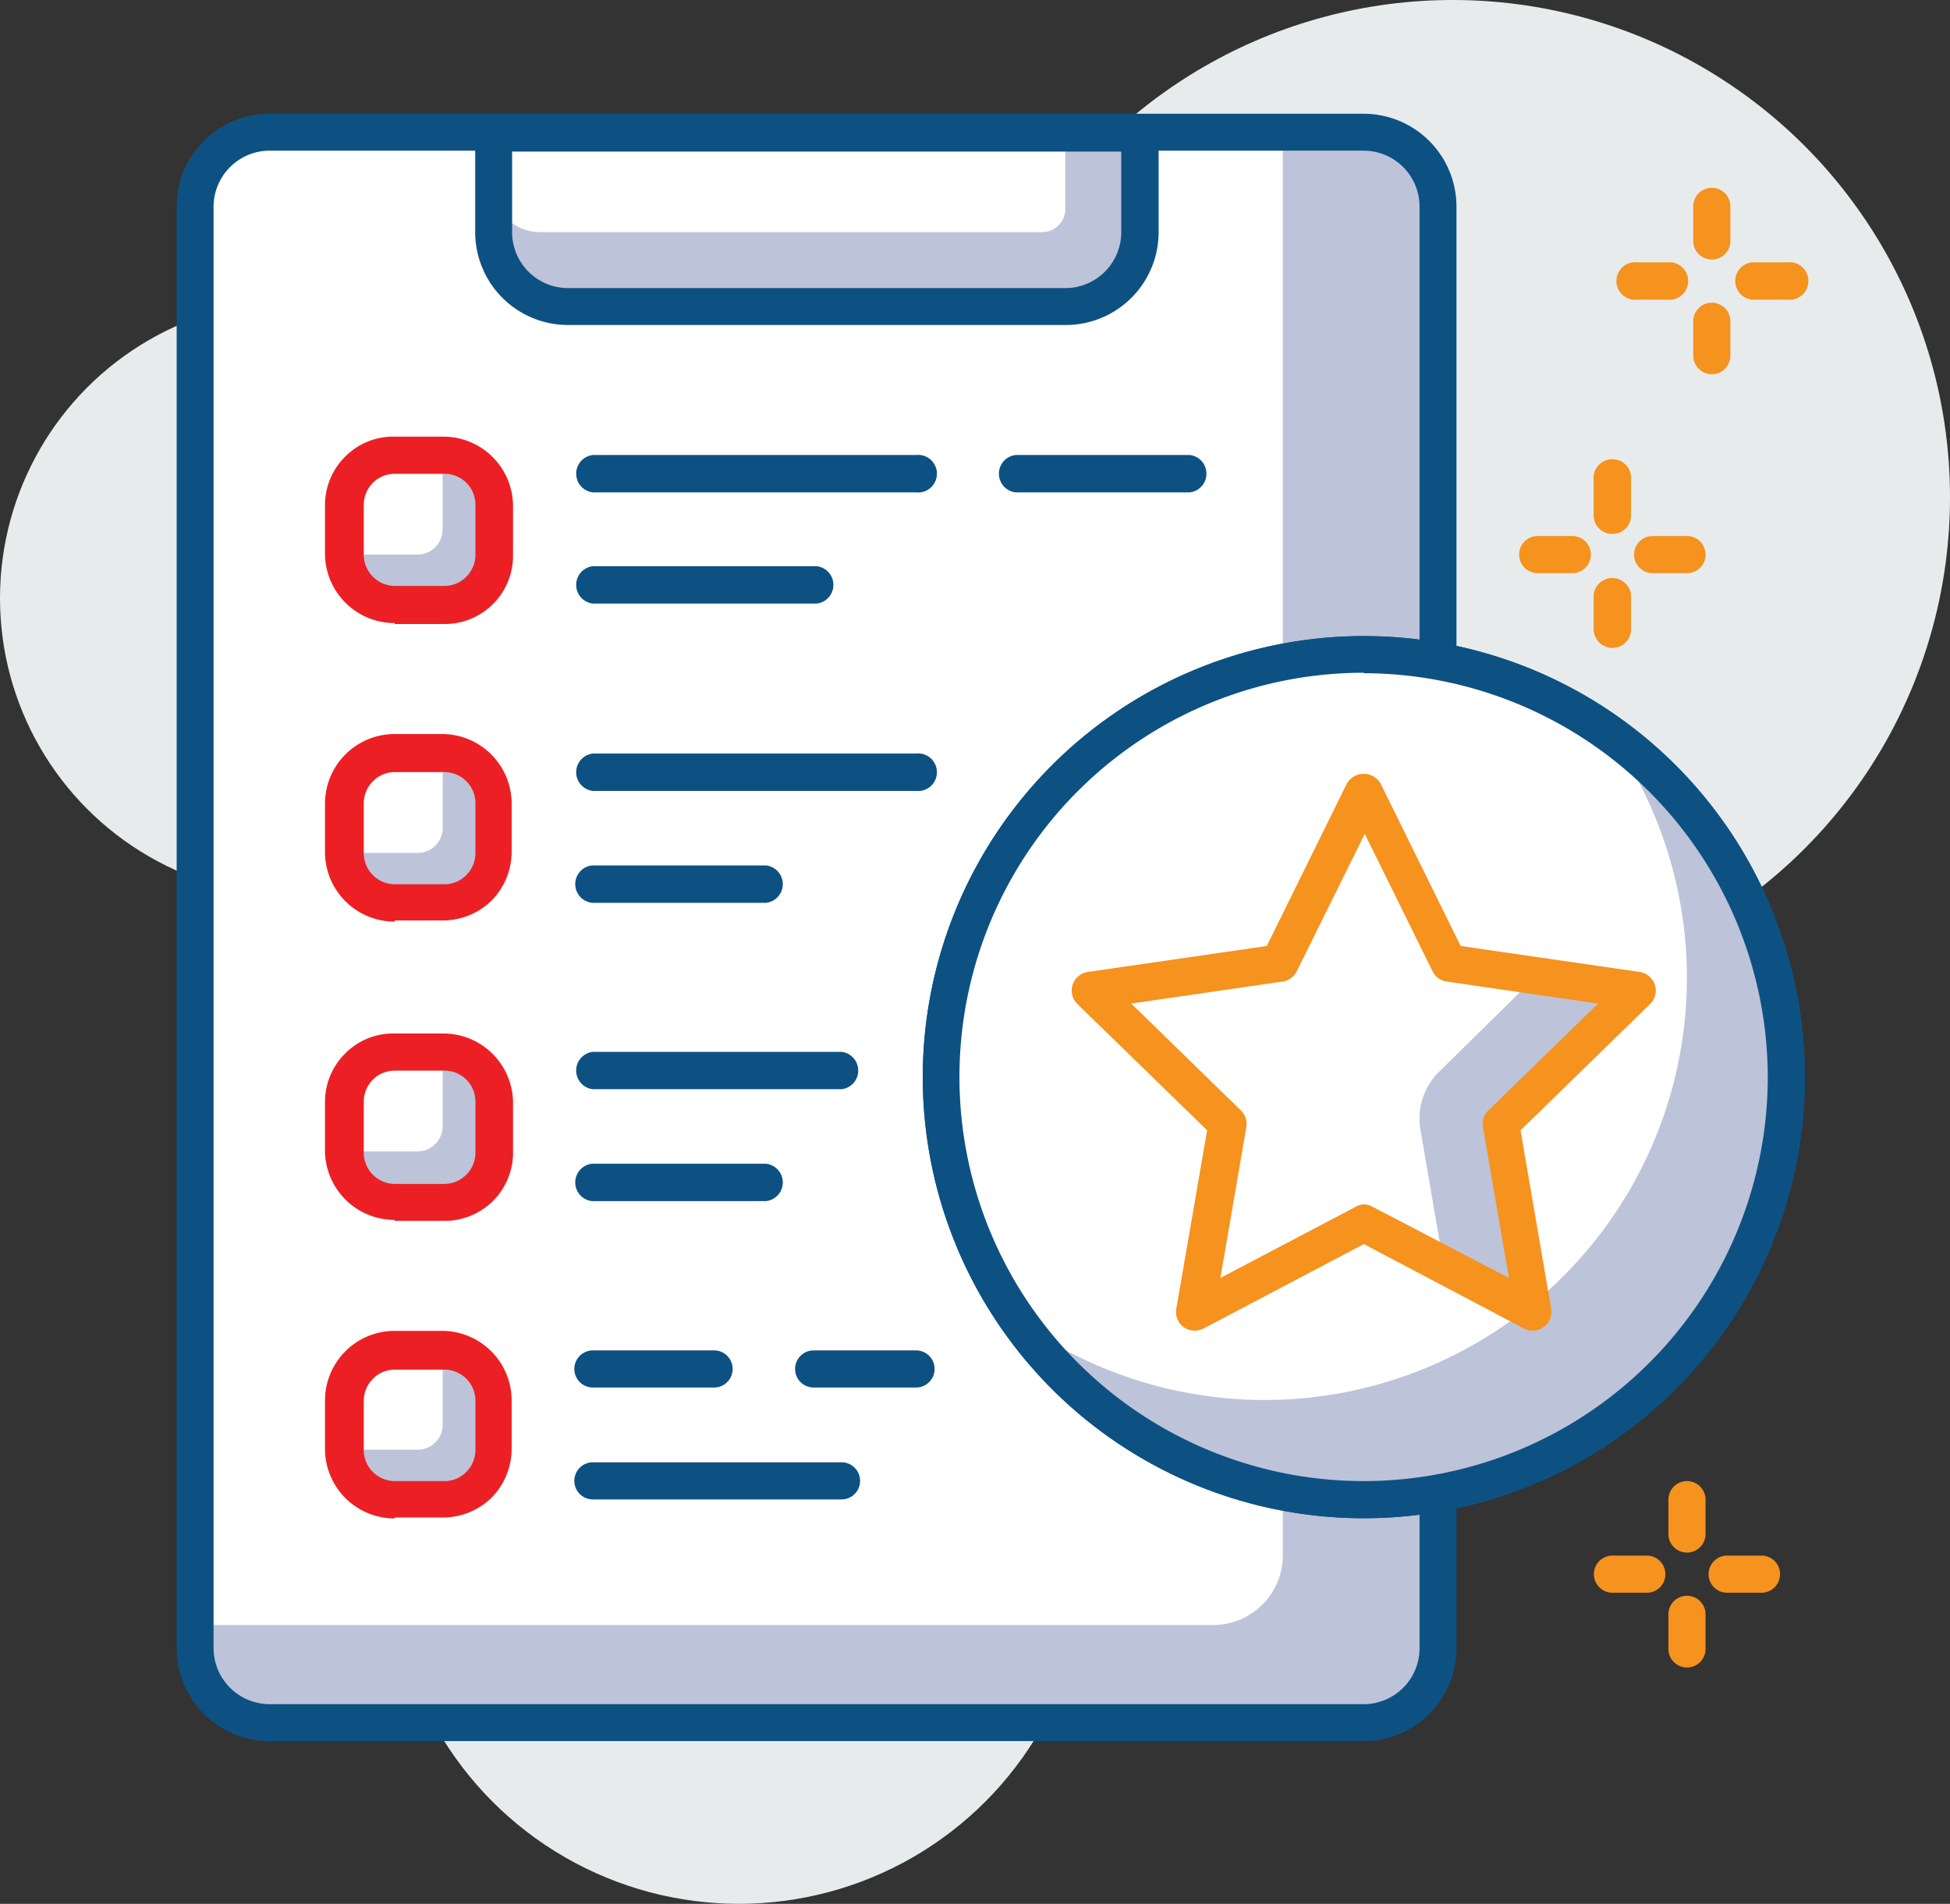 <svg id="layer_1" data-name="layer 1" xmlns="http://www.w3.org/2000/svg" viewBox="0 0 84 82.01"><rect x="0" y="0" width="84" height="82.01" fill="#333333" stroke="none"/><defs><style>.cls-1{fill:#e8ebec;}.cls-2{fill:#bdc3d8;}.cls-3{fill:#fff;}.cls-4{fill:#0d5183;}.cls-5{fill:#ec2024;}.cls-6{fill:#f6921e;}</style></defs><circle class="cls-1" cx="31.83" cy="67.01" r="15"/><circle class="cls-1" cx="12.85" cy="25.77" r="12.85"/><circle class="cls-1" cx="62.58" cy="21.42" r="21.42"/><rect class="cls-2" x="8.4" y="5.73" width="53.56" height="68.51" rx="3"/><path class="cls-3" d="M11.4,5.69H55.26a0,0,0,0,1,0,0V67a3,3,0,0,1-3,3H8.4a0,0,0,0,1,0,0V8.69a3,3,0,0,1,3-3Z"/><path class="cls-4" d="M58.74,76H11.61a4,4,0,0,1-4-4V9.9a4,4,0,0,1,4-4H58.74a4,4,0,0,1,4,4V72A4,4,0,0,1,58.74,76ZM11.61,7.49A2.42,2.42,0,0,0,9.2,9.9V72a2.42,2.42,0,0,0,2.41,2.41H58.74A2.41,2.41,0,0,0,61.15,72V9.9a2.41,2.41,0,0,0-2.41-2.41Z" transform="translate(0 -1)"/><path class="cls-2" d="M21.25,5.73H49.1a0,0,0,0,1,0,0v4.5a3,3,0,0,1-3,3H24.25a3,3,0,0,1-3-3V5.73A0,0,0,0,1,21.25,5.73Z"/><path class="cls-3" d="M21.25,5.73H45.89a0,0,0,0,1,0,0V9a1,1,0,0,1-1,1H23.25a2,2,0,0,1-2-2V5.73A0,0,0,0,1,21.25,5.73Z"/><path class="cls-4" d="M45.89,15H24.47a4,4,0,0,1-4-4V6.72a.8.8,0,0,1,.8-.8H49.1a.8.8,0,0,1,.81.8V11A4,4,0,0,1,45.89,15ZM22.06,7.53V11a2.41,2.41,0,0,0,2.41,2.41H45.89A2.41,2.41,0,0,0,48.3,11V7.53Z" transform="translate(0 -1)"/><rect class="cls-2" x="14.83" y="20.61" width="6.43" height="6.43" rx="2" transform="translate(-0.12 -0.91) rotate(-0.28)"/><path class="cls-3" d="M14.85,24.89H18a1.09,1.09,0,0,0,1.07-1.08l0-3.2H17a2.14,2.14,0,0,0-2.13,2.16Z" transform="translate(0 -1)"/><path class="cls-5" d="M17,27.84a3,3,0,0,1-3-2.93V22.77a2.93,2.93,0,0,1,.86-2.09A2.9,2.9,0,0,1,17,19.81h2.15a3,3,0,0,1,2.95,2.93v2.14a2.94,2.94,0,0,1-2.93,3H17Zm2.13-6.43H17a1.33,1.33,0,0,0-.94.39,1.36,1.36,0,0,0-.39,1V24.9A1.35,1.35,0,0,0,17,26.24h2.15a1.32,1.32,0,0,0,.94-.4,1.34,1.34,0,0,0,.39-.95V22.74A1.33,1.33,0,0,0,19.11,21.41Z" transform="translate(0 -1)"/><path class="cls-4" d="M58.75,66.4a19,19,0,1,1,19-19A19,19,0,0,1,58.75,66.4Zm0-36.42a17.41,17.41,0,1,0,17.4,17.41A17.43,17.43,0,0,0,58.75,30Z" transform="translate(0 -1)"/><circle class="cls-3" cx="58.75" cy="46.39" r="18.21"/><path class="cls-2" d="M69.29,32.56A18.19,18.19,0,0,1,43.92,57.93,18.2,18.2,0,1,0,69.29,32.56Z" transform="translate(0 -1)"/><path class="cls-4" d="M58.75,66.4a19,19,0,1,1,19-19A19,19,0,0,1,58.75,66.4Zm0-36.42a17.41,17.41,0,1,0,17.4,17.41A17.43,17.43,0,0,0,58.75,30Z" transform="translate(0 -1)"/><polygon class="cls-3" points="58.74 34.11 62.39 41.48 70.53 42.67 64.64 48.41 66.03 56.52 58.74 52.69 51.46 56.52 52.85 48.41 46.96 42.67 55.1 41.48 58.74 34.11"/><path class="cls-2" d="M64.64,49.41l5.89-5.74L66.23,43,62,47.16a2.82,2.82,0,0,0-.81,2.51l1,5.83,3.85,2Z" transform="translate(0 -1)"/><path class="cls-6" d="M51.46,58.32a.82.82,0,0,1-.47-.15.81.81,0,0,1-.32-.79L52,49.69,46.4,44.24a.81.81,0,0,1,.45-1.37l7.72-1.12,3.45-7a.84.84,0,0,1,1.45,0l3.45,7,7.72,1.12a.81.81,0,0,1,.45,1.37L65.5,49.69l1.32,7.69a.81.81,0,0,1-1.17.85l-6.9-3.64-6.91,3.64A.85.85,0,0,1,51.46,58.32Zm7.29-5.44a.74.74,0,0,1,.37.1L65,56.05l-1.12-6.51a.82.82,0,0,1,.24-.71l4.72-4.6-6.53-.95a.81.81,0,0,1-.6-.44l-2.92-5.92-2.93,5.92a.81.81,0,0,1-.6.44l-6.53.95,4.72,4.6a.82.82,0,0,1,.24.71l-1.12,6.51L58.37,53A.75.75,0,0,1,58.75,52.88Z" transform="translate(0 -1)"/><path class="cls-4" d="M51.25,22.21h-7.5a.81.81,0,0,1,0-1.61h7.5a.81.81,0,0,1,0,1.61Z" transform="translate(0 -1)"/><path class="cls-4" d="M39.46,22.21H25.54a.81.81,0,0,1,0-1.61H39.46a.81.81,0,1,1,0,1.61Z" transform="translate(0 -1)"/><path class="cls-4" d="M35.18,27H25.54a.81.81,0,0,1,0-1.61h9.64a.81.81,0,0,1,0,1.61Z" transform="translate(0 -1)"/><rect class="cls-2" x="14.83" y="33.46" width="6.43" height="6.43" rx="2" transform="translate(-0.18 -0.91) rotate(-0.28)"/><path class="cls-3" d="M14.85,37.74H18a1.07,1.07,0,0,0,1.07-1.08l0-3.19H17a2.14,2.14,0,0,0-2.13,2.15Z" transform="translate(0 -1)"/><path class="cls-5" d="M17,40.7a3,3,0,0,1-3-2.93V35.62a3,3,0,0,1,2.94-3h2.15a3,3,0,0,1,2.95,2.93v2.14a3,3,0,0,1-.85,2.09,3,3,0,0,1-2.08.87H17Zm2.13-6.44H17a1.3,1.3,0,0,0-.94.4,1.34,1.34,0,0,0-.39.95v2.14A1.34,1.34,0,0,0,17,39.09h2.15a1.29,1.29,0,0,0,.94-.4,1.33,1.33,0,0,0,.39-.94V35.59A1.34,1.34,0,0,0,19.11,34.26Z" transform="translate(0 -1)"/><path class="cls-4" d="M39.46,35.07H25.54a.81.81,0,0,1,0-1.61H39.46a.81.81,0,1,1,0,1.61Z" transform="translate(0 -1)"/><path class="cls-4" d="M33,39.89h-7.5a.81.81,0,0,1,0-1.61H33a.81.81,0,0,1,0,1.61Z" transform="translate(0 -1)"/><rect class="cls-2" x="14.83" y="46.32" width="6.43" height="6.43" rx="2" transform="translate(-0.22 -0.92) rotate(-0.25)"/><path class="cls-3" d="M14.85,50.6H18a1.09,1.09,0,0,0,1.07-1.08l0-3.2H17a2.14,2.14,0,0,0-2.13,2.16Z" transform="translate(0 -1)"/><path class="cls-5" d="M17,53.55a3,3,0,0,1-3-2.93V48.48a2.93,2.93,0,0,1,.86-2.09A2.9,2.9,0,0,1,17,45.52h2.15a3,3,0,0,1,2.95,2.93v2.14a2.94,2.94,0,0,1-2.93,3H17Zm0-.8h0Zm2.12-5.63H17a1.33,1.33,0,0,0-.94.39,1.36,1.36,0,0,0-.39.95v2.14A1.35,1.35,0,0,0,17,52h2.15a1.35,1.35,0,0,0,1.33-1.35V48.45A1.33,1.33,0,0,0,19.11,47.12Z" transform="translate(0 -1)"/><path class="cls-4" d="M36.25,47.92H25.54a.81.81,0,0,1,0-1.61H36.25a.81.81,0,0,1,0,1.61Z" transform="translate(0 -1)"/><path class="cls-4" d="M33,52.74h-7.5a.81.81,0,0,1,0-1.61H33a.81.81,0,0,1,0,1.61Z" transform="translate(0 -1)"/><rect class="cls-2" x="14.83" y="59.17" width="6.43" height="6.43" rx="2" transform="translate(-0.31 -0.91) rotate(-0.28)"/><path class="cls-3" d="M14.85,63.45H18a1.08,1.08,0,0,0,1.07-1.08l0-3.19H17a2.14,2.14,0,0,0-2.13,2.15Z" transform="translate(0 -1)"/><path class="cls-5" d="M17,66.41a3,3,0,0,1-3-2.93V61.33a3,3,0,0,1,2.94-3h2.15a3,3,0,0,1,2.95,2.94v2.14a3,3,0,0,1-.85,2.09,3,3,0,0,1-2.08.87H17ZM19.11,60H17a1.3,1.3,0,0,0-.94.4,1.34,1.34,0,0,0-.39.95v2.14A1.34,1.34,0,0,0,17,64.8h2.15a1.29,1.29,0,0,0,.94-.4,1.33,1.33,0,0,0,.39-.94V61.3A1.34,1.34,0,0,0,19.11,60Z" transform="translate(0 -1)"/><path class="cls-4" d="M39.46,60.77H35.05a.8.8,0,1,1,0-1.6h4.41a.8.8,0,1,1,0,1.6Z" transform="translate(0 -1)"/><path class="cls-4" d="M30.76,60.77H25.54a.8.8,0,1,1,0-1.6h5.22a.8.8,0,1,1,0,1.6Z" transform="translate(0 -1)"/><path class="cls-4" d="M36.25,65.59H25.54a.8.8,0,0,1,0-1.6H36.25a.8.8,0,1,1,0,1.6Z" transform="translate(0 -1)"/><path class="cls-6" d="M72,13.91H70.53a.81.81,0,1,1,0-1.61H72a.81.81,0,0,1,0,1.61Z" transform="translate(0 -1)"/><path class="cls-6" d="M77,13.91H75.47a.81.81,0,0,1,0-1.61H77a.81.81,0,1,1,0,1.61Z" transform="translate(0 -1)"/><path class="cls-6" d="M73.74,17.12a.8.8,0,0,1-.8-.8V14.84a.8.8,0,1,1,1.6,0v1.48A.8.8,0,0,1,73.74,17.12Z" transform="translate(0 -1)"/><path class="cls-6" d="M73.74,12.18a.8.8,0,0,1-.8-.8V9.89a.8.8,0,1,1,1.6,0v1.49A.8.8,0,0,1,73.74,12.18Z" transform="translate(0 -1)"/><path class="cls-6" d="M67.73,25.69H66.24a.8.8,0,1,1,0-1.6h1.49a.8.8,0,0,1,0,1.6Z" transform="translate(0 -1)"/><path class="cls-6" d="M72.67,25.69H71.19a.8.8,0,1,1,0-1.6h1.48a.8.8,0,0,1,0,1.6Z" transform="translate(0 -1)"/><path class="cls-6" d="M69.46,28.91a.81.81,0,0,1-.81-.81V26.62a.81.81,0,0,1,1.61,0V28.1A.8.8,0,0,1,69.46,28.91Z" transform="translate(0 -1)"/><path class="cls-6" d="M69.46,24a.8.8,0,0,1-.81-.8V21.68a.81.81,0,1,1,1.61,0v1.48A.8.8,0,0,1,69.46,24Z" transform="translate(0 -1)"/><path class="cls-6" d="M70.94,69.61H69.46a.8.8,0,1,1,0-1.6h1.48a.8.8,0,0,1,0,1.6Z" transform="translate(0 -1)"/><path class="cls-6" d="M75.88,69.61H74.4a.8.8,0,1,1,0-1.6h1.48a.8.8,0,1,1,0,1.6Z" transform="translate(0 -1)"/><path class="cls-6" d="M72.67,72.83a.8.8,0,0,1-.8-.81V70.54a.8.8,0,0,1,1.6,0V72A.8.8,0,0,1,72.67,72.83Z" transform="translate(0 -1)"/><path class="cls-6" d="M72.67,67.88a.8.8,0,0,1-.8-.8V65.6a.8.8,0,1,1,1.6,0v1.48A.8.8,0,0,1,72.67,67.88Z" transform="translate(0 -1)"/></svg>